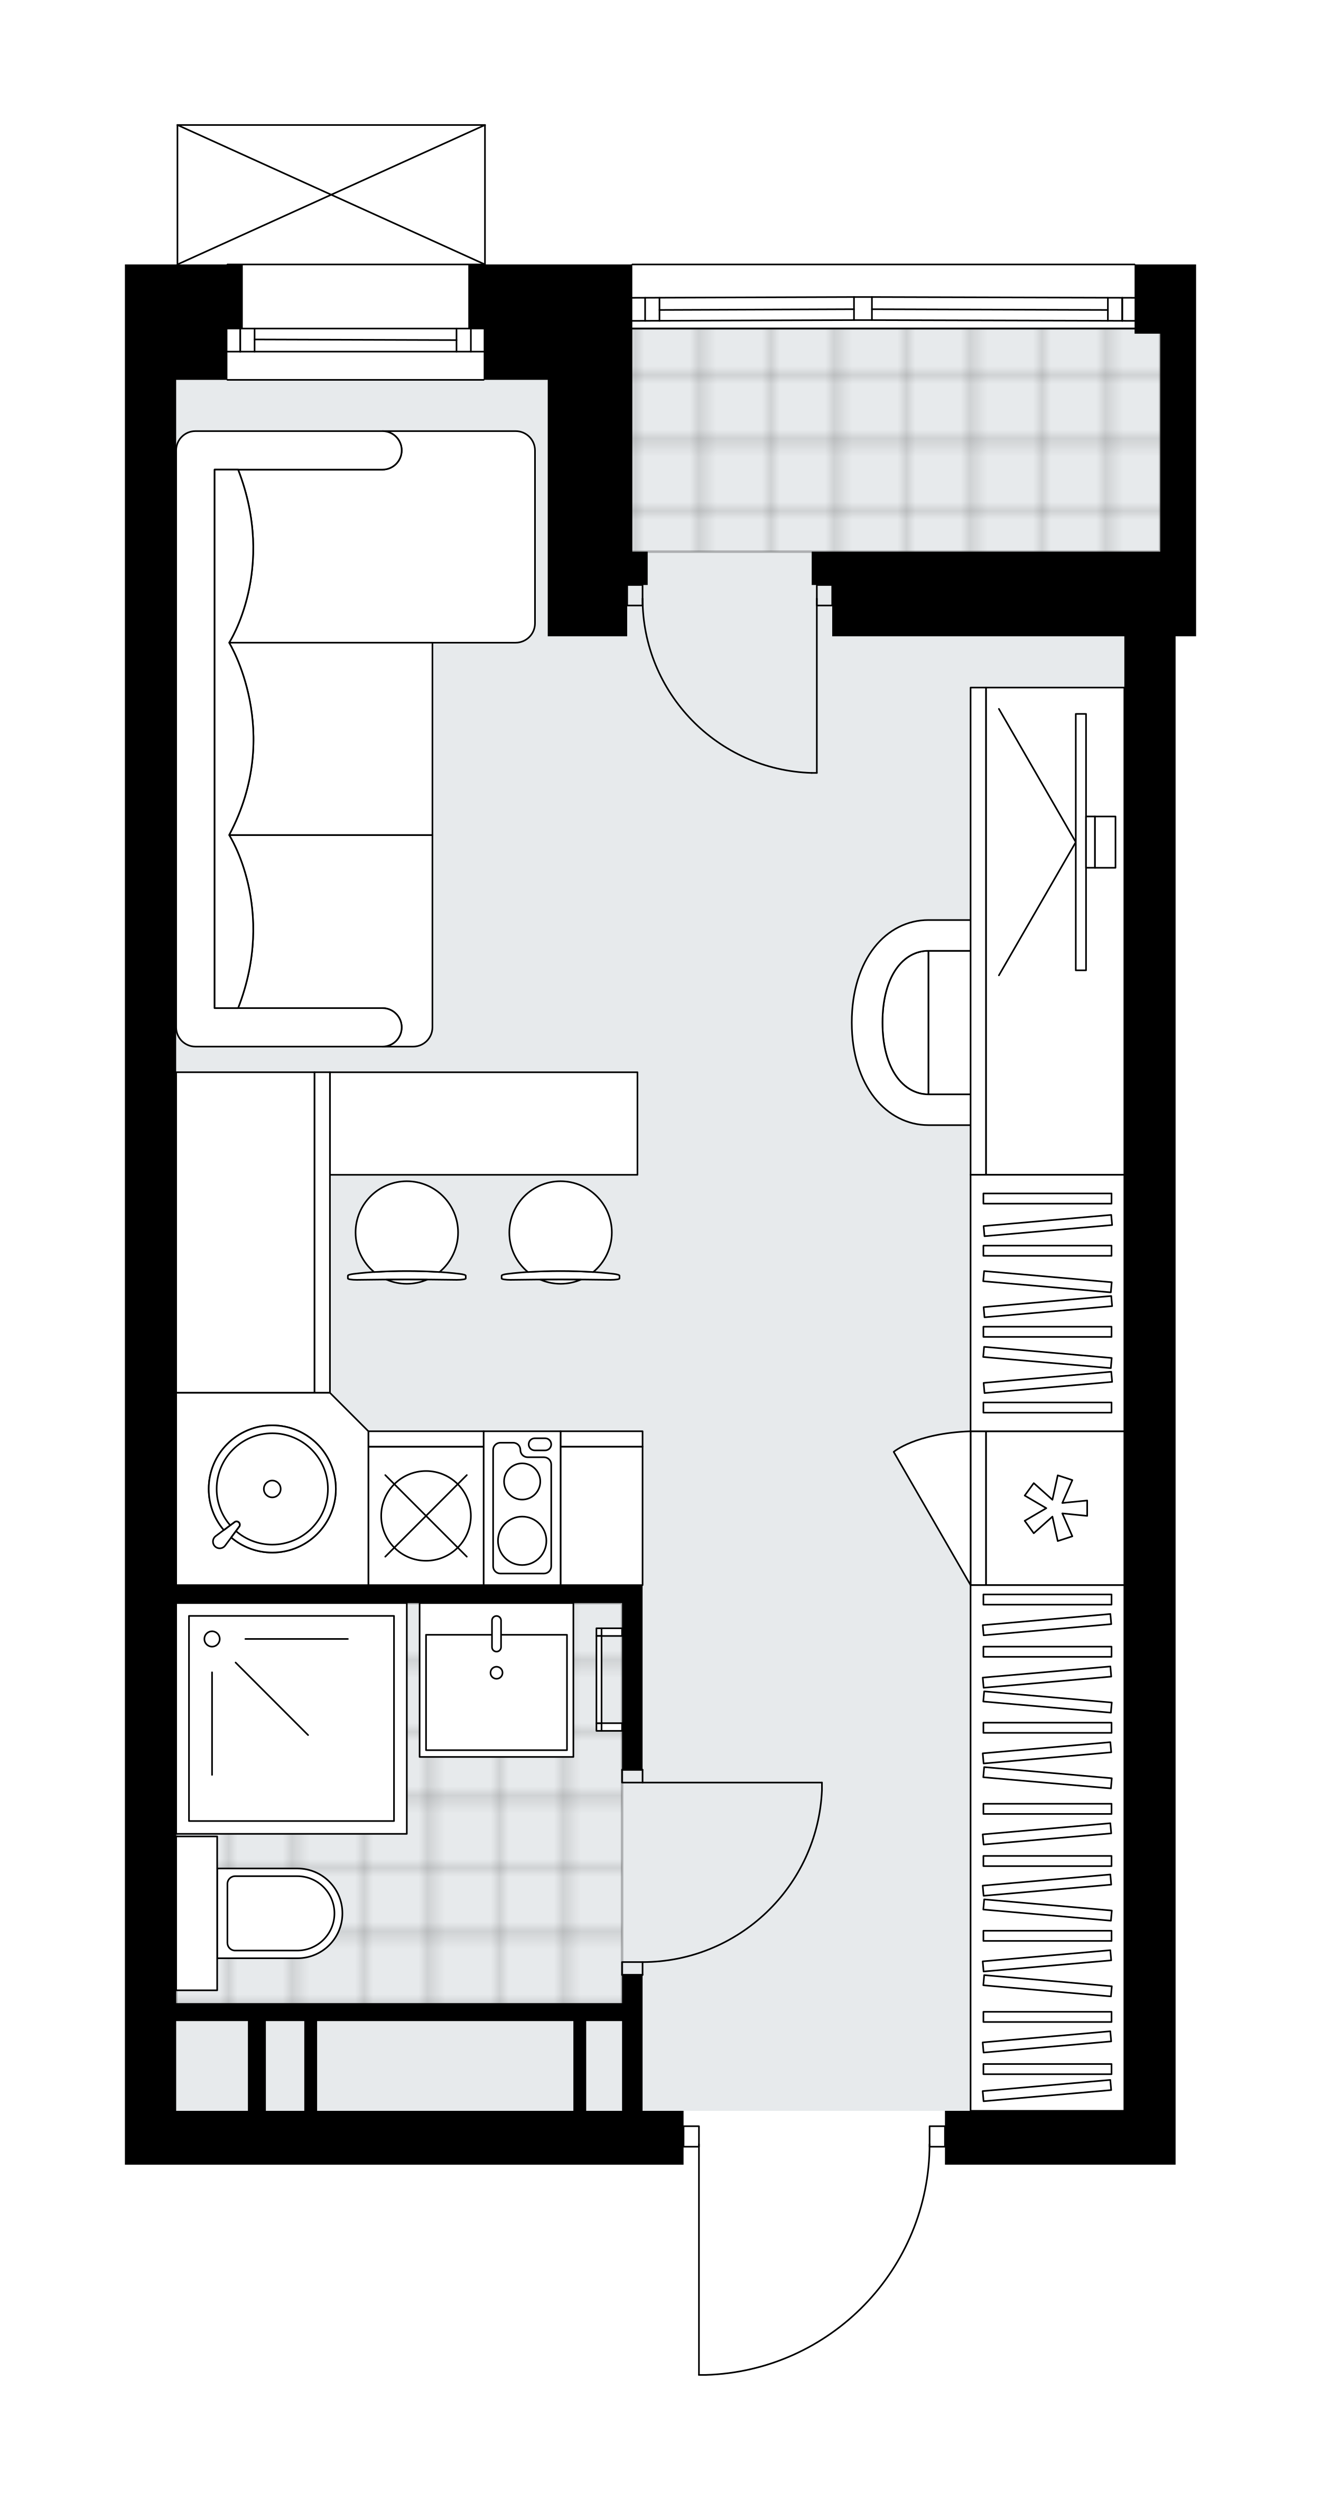 <svg xmlns="http://www.w3.org/2000/svg" xmlns:xlink="http://www.w3.org/1999/xlink" height="2000px" id="Layer_1" style="enable-background:new 0 0 1057.56 2000;" version="1.1" viewBox="0 0 1057.56 2000" width="1057.56px" x="0px" y="0px" xml:space="preserve">
<style type="text/css">
	.st0{fill:none;}
	.st1{opacity:0.25;fill:none;stroke:#000000;stroke-width:0.4;stroke-miterlimit:10;}
	.st2{fill:#FFFFFF;}
	.st3{fill:#E7EAEC;}
	
		.st4{fill:url(#SVGID_1_);stroke:#000000;stroke-width:2;stroke-linecap:round;stroke-linejoin:round;stroke-miterlimit:10;stroke-opacity:0.25;}
	
		.st5{fill:url(#SVGID_00000015350660221621839730000005108645048489636737_);stroke:#000000;stroke-width:2;stroke-linecap:round;stroke-linejoin:round;stroke-miterlimit:10;stroke-opacity:0.25;}
	.st6{fill:none;stroke:#000000;stroke-width:1.3;stroke-linecap:round;stroke-linejoin:round;stroke-miterlimit:10;}
	.st7{fill:#FFFFFF;stroke:#000000;stroke-width:1.3;stroke-linecap:round;stroke-linejoin:round;stroke-miterlimit:10;}
	.st8{fill:none;stroke:#000000;stroke-width:1.3;stroke-linecap:round;stroke-linejoin:round;}
	.st9{fill:none;stroke:#000000;stroke-width:1.3;stroke-linecap:round;stroke-linejoin:round;stroke-dasharray:10.155,10.155;}
	.st10{fill:none;stroke:#000000;stroke-width:1.3;stroke-linecap:round;stroke-linejoin:round;stroke-dasharray:9.988,9.988;}
	.st11{font-family:'Arial-BoldMT';}
	.st12{font-size:107.529px;}
	.st13{font-size:90.986px;}
	.st14{font-family:'ArialMT';}
	.st15{font-size:40px;}
</style>
<pattern height="14.57" id="New_Pattern_Swatch_2" patternUnits="userSpaceOnUse" style="overflow:visible;" viewBox="7.49 -22.06 14.57 14.57" width="14.57" x="1043.5" y="-2009.22">
	<g>
		<rect class="st0" height="14.57" width="14.57" x="7.49" y="-22.06" />
		<g>
			<rect class="st1" height="7.29" width="7.29" x="14.77" y="-7.49" />
		</g>
		<g>
			<rect class="st1" height="7.29" width="7.29" x="0.2" y="-7.49" />
		</g>
		<g>
			<rect class="st1" height="7.29" width="7.29" x="22.06" y="-14.77" />
		</g>
		<g>
			<rect class="st1" height="7.29" width="7.29" x="7.49" y="-14.77" />
			<rect class="st1" height="7.29" width="7.29" x="14.77" y="-22.06" />
		</g>
		<g>
			<rect class="st1" height="7.29" width="7.29" x="0.2" y="-22.06" />
		</g>
		<g>
			<rect class="st1" height="7.29" width="7.29" x="22.06" y="-29.35" />
		</g>
		<g>
			<rect class="st1" height="7.29" width="7.29" x="7.49" y="-29.35" />
		</g>
	</g>
</pattern>
<path class="st2" d="M908.97,211.57h48.59v55.39v174.39v67.7  h-16.41v1179.66v43.08H756.51v-13.71c0,0,0,0,0,0h-11.69c-0.68,47.47-19.2,92.27-52.34,126.4c-33.77,34.79-79.06,54.73-127.52,56.17  c-0.01,0-0.01,0-0.02,0c0,0,0,0,0,0h-5.38c-0.36,0-0.65-0.29-0.65-0.65v-181.92h-11.66v13.71H143.08H100v-43.08V303.89v-41.03  v-51.29h41.41V100c0,0,0,0,0-0.01c0-0.05,0.02-0.09,0.03-0.14c0.01-0.04,0.01-0.08,0.03-0.12c0,0,0-0.01,0-0.01  c0.01-0.03,0.04-0.05,0.06-0.08c0.03-0.04,0.05-0.09,0.09-0.12c0.03-0.03,0.07-0.05,0.1-0.07c0.04-0.02,0.07-0.05,0.11-0.07  c0.05-0.02,0.11-0.03,0.17-0.03c0.03,0,0.05-0.02,0.08-0.02h0.01c0,0,0,0,0,0h246.16c0,0,0,0,0,0h0.02c0.03,0,0.05,0.01,0.08,0.02  c0.05,0.01,0.11,0.01,0.16,0.03c0.04,0.02,0.07,0.04,0.1,0.06c0.04,0.02,0.07,0.04,0.11,0.07c0.04,0.03,0.06,0.08,0.09,0.12  c0.02,0.03,0.04,0.05,0.06,0.08c0,0,0,0.01,0,0.01c0.02,0.04,0.02,0.08,0.03,0.12c0.01,0.05,0.03,0.09,0.03,0.14c0,0,0,0,0,0.01  v111.57h116.67c0-0.36,0.29-0.65,0.65-0.65h402.11C908.68,210.91,908.97,211.21,908.97,211.57z" id="background" />
<g id="floor">
	<polygon class="st3" points="928.84,262.85 506.21,262.85 506.21,303.89 141.03,303.89 141.03,1688.71 900.12,1688.71    900.12,441.34 928.84,441.34  " />
	<pattern id="SVGID_1_" patternTransform="matrix(7.237 0 0 7.237 54561.539 24448.035)" xlink:href="#New_Pattern_Swatch_2">
	</pattern>
	<polygon class="st4" points="141.03,1282.49 141.03,1613.3 397.71,1613.3 397.71,1613.3 498.01,1613.3 498.01,1282.49  " />
	
		<pattern id="SVGID_00000024683196717365623670000016347957451869071275_" patternTransform="matrix(7.237 0 0 7.237 54561.539 24448.035)" xlink:href="#New_Pattern_Swatch_2">
	</pattern>
	
		<rect height="178.49" style="fill:url(#SVGID_00000024683196717365623670000016347957451869071275_);stroke:#000000;stroke-width:2;stroke-linecap:round;stroke-linejoin:round;stroke-miterlimit:10;stroke-opacity:0.25;" width="426.73" x="502.11" y="262.85" />
	<g id="LWPOLYLINE_00000161621581313757399220000009994559506983091368_">
		<rect class="st6" height="10.26" width="16.41" x="498.01" y="1415.85" />
	</g>
	<g id="LWPOLYLINE_00000011711517592146334680000014330746464366987678_">
		<rect class="st6" height="10.26" width="16.41" x="498.01" y="1569.71" />
	</g>
	<g id="LINE_00000134931981414784636290000016404985881276244619_">
		<line class="st6" x1="514.42" x2="498.01" y1="1415.85" y2="1415.85" />
	</g>
	<g id="LINE_00000039095087257380673540000002879076155393786806_">
		<line class="st6" x1="514.42" x2="498.01" y1="1579.97" y2="1579.97" />
	</g>
	<g id="LINE_00000119834263036987147270000008148424126347838367_">
		<line class="st6" x1="514.42" x2="658.03" y1="1426.1" y2="1426.1" />
	</g>
	<g id="ARC_00000120519757681287668450000018207190745404159920_">
		<path class="st6" d="M658.03,1432.26c-3.42,76.85-66.69,137.41-143.61,137.46" />
	</g>
	<g id="LINE_00000032613803759237890120000005061743933595764100_">
		<line class="st6" x1="658.03" x2="658.03" y1="1426.1" y2="1432.26" />
	</g>
	<g id="LWPOLYLINE_00000130635020264209573220000006517982480816510340_">
		<rect class="st6" height="16.41" width="12.31" x="744.2" y="1701.02" />
	</g>
	<g id="LWPOLYLINE_00000003071037688451797800000015319486062237011102_">
		<rect class="st6" height="16.41" width="12.31" x="547.25" y="1701.02" />
	</g>
	<g id="LWPOLYLINE_00000136405021238400326480000006908028332488473501_">
		<path class="st6" d="M564.93,1900c99.85-2.96,179.26-84.75,179.26-184.64" />
	</g>
	<g id="LINE_00000087374624475407026170000000794473890887997580_">
		<line class="st6" x1="559.56" x2="559.56" y1="1715.36" y2="1900" />
	</g>
	<g id="LINE_00000087412219184297920730000010529150895514128542_">
		<line class="st6" x1="559.56" x2="564.93" y1="1900" y2="1900" />
	</g>
	<g id="LWPOLYLINE_00000166674329530099023300000002701627505508597640_">
		<rect class="st6" height="16.41" width="12.31" x="502.11" y="468.01" />
	</g>
	<g id="LWPOLYLINE_00000062897956142487447310000002680258719220797109_">
		<rect class="st6" height="16.41" width="12.31" x="653.93" y="468.01" />
	</g>
	<g id="LWPOLYLINE_00000039112081922884418580000009570952195548037527_">
		<path class="st6" d="M649.86,618.36c-75.44-2.23-135.44-64.03-135.44-139.51" />
	</g>
	<g id="LINE_00000147932362848158758450000017224020055667211925_">
		<line class="st6" x1="653.93" x2="653.93" y1="478.85" y2="618.36" />
	</g>
	<g id="LINE_00000112596630026370840570000012955232963895371691_">
		<line class="st6" x1="653.93" x2="649.86" y1="618.36" y2="618.36" />
	</g>
	<g id="LINE_00000179611551594712995040000013773237532035948689_">
		<line class="st6" x1="908.32" x2="506.21" y1="262.85" y2="262.85" />
	</g>
	<g id="LINE_00000134226890681246202880000015627392573676766648_">
		<line class="st6" x1="506.21" x2="683.68" y1="238.24" y2="237.62" />
	</g>
	<g id="LINE_00000168081588634863979890000015629987499026890917_">
		<line class="st6" x1="698.04" x2="908.32" y1="237.62" y2="238.24" />
	</g>
	<g id="LINE_00000054238018233498783080000012214283746720664212_">
		<line class="st6" x1="898.43" x2="898.43" y1="256.7" y2="238.24" />
	</g>
	<g id="LINE_00000085954492127626358500000013568952460876079802_">
		<line class="st6" x1="516.47" x2="516.47" y1="256.7" y2="238.24" />
	</g>
	<g id="LINE_00000168074910730455471000000004661426400596435113_">
		<line class="st6" x1="506.21" x2="683.68" y1="256.7" y2="256.08" />
	</g>
	<g id="LINE_00000008870428157227022120000011090538015167336626_">
		<line class="st6" x1="698.04" x2="908.32" y1="256.08" y2="256.7" />
	</g>
	<g id="LINE_00000031922389992087254780000002541583731463715243_">
		<line class="st6" x1="698.04" x2="886.94" y1="247.37" y2="247.98" />
	</g>
	<g id="LINE_00000156582610196441899740000000519789389727190944_">
		<line class="st6" x1="527.96" x2="683.68" y1="247.98" y2="247.37" />
	</g>
	<g id="LINE_00000072242957147452101590000002740260014511485610_">
		<line class="st6" x1="527.96" x2="527.96" y1="238.24" y2="256.7" />
	</g>
	<g id="LINE_00000154406887891518601170000007528800702229218695_">
		<line class="st6" x1="898.43" x2="898.43" y1="256.7" y2="238.24" />
	</g>
	<g id="LINE_00000008845853367039312310000002063174629219896252_">
		<line class="st6" x1="886.94" x2="886.94" y1="238.24" y2="256.7" />
	</g>
	<g id="LINE_00000111874637344526212700000017548015045376598713_">
		<line class="st6" x1="683.68" x2="683.68" y1="256.08" y2="237.62" />
	</g>
	<g id="LINE_00000137111468355184893610000010274900940752418717_">
		<line class="st6" x1="683.68" x2="698.04" y1="237.62" y2="237.62" />
	</g>
	<g id="LINE_00000089539333610499708880000015347660706592819099_">
		<line class="st6" x1="698.04" x2="698.04" y1="237.62" y2="256.08" />
	</g>
	<g id="LINE_00000177455422804104457700000015141137918027598264_">
		<line class="st6" x1="698.04" x2="683.68" y1="256.08" y2="256.08" />
	</g>
	<g id="LINE_00000000945378617119690920000017827984355905550779_">
		<line class="st6" x1="506.21" x2="908.32" y1="211.57" y2="211.57" />
	</g>
	<g id="LINE_00000034788741916949262530000003976766796603155612_">
		<line class="st6" x1="182.06" x2="387.22" y1="211.57" y2="211.57" />
	</g>
	<g id="LINE_00000160899917718978875040000004468400219430405280_">
		<line class="st6" x1="387.22" x2="182.06" y1="281.32" y2="281.32" />
	</g>
	<g id="LINE_00000168095891068919526880000006547786553849429679_">
		<line class="st6" x1="192.32" x2="192.32" y1="262.85" y2="281.32" />
	</g>
	<g id="LINE_00000101784082644305780120000016043294751230749330_">
		<line class="st6" x1="376.96" x2="376.96" y1="262.85" y2="281.32" />
	</g>
	<g id="LINE_00000114049508410574824200000007829927484306078087_">
		<line class="st6" x1="387.22" x2="182.06" y1="262.85" y2="262.85" />
	</g>
	<g id="LINE_00000080185457930336035410000015822397036176452516_">
		<line class="st6" x1="365.47" x2="203.81" y1="272.09" y2="271.57" />
	</g>
	<g id="LINE_00000181801917285844809440000013625715437942817929_">
		<line class="st6" x1="365.47" x2="365.47" y1="281.32" y2="262.85" />
	</g>
	<g id="LINE_00000159460481737238842370000005485597692105076103_">
		<line class="st6" x1="192.32" x2="192.32" y1="262.85" y2="281.32" />
	</g>
	<g id="LINE_00000119831548621383361240000014704265498972270009_">
		<line class="st6" x1="203.81" x2="203.81" y1="281.32" y2="262.85" />
	</g>
	<g id="LINE_00000016778779997725058050000005819780755754279569_">
		<line class="st6" x1="387.22" x2="182.06" y1="303.89" y2="303.89" />
	</g>
	<g id="LINE_00000028324631828556740800000005329485312043873726_">
		<line class="st6" x1="142.06" x2="388.25" y1="100" y2="100" />
	</g>
	<g id="LINE_00000016045591613926155430000007121106667738652316_">
		<line class="st6" x1="388.25" x2="388.25" y1="100" y2="211.57" />
	</g>
	<g id="LINE_00000181803810371380434860000017742996245541019016_">
		<line class="st6" x1="142.06" x2="142.06" y1="211.57" y2="100" />
	</g>
	<g id="LWPOLYLINE_00000066480574947434256530000005853184081365931928_">
		<line class="st6" x1="388.25" x2="142.06" y1="211.57" y2="100" />
	</g>
	<g id="LWPOLYLINE_00000122681205715029674050000017514283970124170122_">
		<line class="st6" x1="142.06" x2="388.25" y1="211.57" y2="100" />
	</g>
	<path d="M514.42,1688.71v-108.73h-16.41v22.57H309.26h-96.42h-71.81v-320.05h356.98v133.35h16.41v-133.35v-14.36H141.04l-0.01,0.01   V303.89h41.03v-41.03h12.31v-51.29H100v51.29v41.03v1384.82v43.08h43.08h404.16v-43.08H514.42z M198.48,1688.71h-55.39h-2.05   v-71.81h57.44V1688.71z M243.61,1688.71h-30.77v-71.81h30.77V1688.71z M459.03,1688.71H253.87v-71.81h55.39h149.77V1688.71z    M498.01,1688.71h-28.72v-71.81h28.72V1688.71z" />
	<polygon points="387.22,303.89 438.51,303.89 438.51,468.01 438.51,509.04 502.11,509.04 502.11,468.01 506.21,468.01    518.52,468.01 518.52,441.34 506.21,441.34 506.21,303.89 506.21,262.85 506.21,211.57 374.91,211.57 374.91,262.85 387.22,262.85     " />
	<polygon points="908.32,266.96 928.84,266.96 928.84,441.34 666.24,441.34 649.83,441.34 649.83,468.01 666.24,468.01    666.24,509.04 900.12,509.04 900.12,1688.71 756.51,1688.71 756.51,1731.79 941.15,1731.79 941.15,1688.71 941.15,509.04    957.56,509.04 957.56,441.34 957.56,266.96 957.56,211.57 908.32,211.57  " />
</g>
<g id="mebel">
	<g>
		<g>
			<g id="LINE_00000045607058021815943730000011052080328302678959_">
				<path class="st7" d="M406.12,1019.16c24.83-3.12,60.48-3.12,85.31,0c2.87,0.36,4.53,0.9,4.53,1.47v0.14v2.03      c0,0.61-3.21,1.11-7.18,1.11c-26.6-0.42-53.41-0.42-80.01,0c-3.97,0-7.18-0.5-7.18-1.11v-2.03v-0.14      C401.59,1020.06,403.25,1019.52,406.12,1019.16z" />
			</g>
			<g>
				<path class="st7" d="M432.54,1023.72c4.98,2.15,10.47,3.35,16.24,3.35c5.77,0,11.26-1.2,16.24-3.35      C454.18,1023.65,443.37,1023.65,432.54,1023.72z" />
				<path class="st7" d="M422.64,1017.67c16.73-1.09,35.54-1.09,52.27,0c9.1-7.53,14.9-18.9,14.9-31.63      c0-22.66-18.37-41.03-41.03-41.03c-22.66,0-41.03,18.37-41.03,41.03C407.74,998.77,413.54,1010.14,422.64,1017.67z" />
			</g>
		</g>
		<g>
			<g id="LINE_00000093164935848167953880000002800012725665722243_">
				<path class="st7" d="M283.02,1019.16c24.83-3.12,60.48-3.12,85.31,0c2.87,0.36,4.53,0.9,4.53,1.47v0.14v2.03      c0,0.61-3.21,1.11-7.18,1.11c-26.6-0.42-53.41-0.42-80.01,0c-3.97,0-7.18-0.5-7.18-1.11v-2.03v-0.14      C278.49,1020.06,280.16,1019.52,283.02,1019.16z" />
			</g>
			<g>
				<path class="st7" d="M309.44,1023.72c4.98,2.15,10.47,3.35,16.24,3.35s11.26-1.2,16.24-3.35      C331.09,1023.65,320.27,1023.65,309.44,1023.72z" />
				<path class="st7" d="M299.55,1017.67c16.73-1.09,35.54-1.09,52.27,0c9.1-7.53,14.9-18.9,14.9-31.63      c0-22.66-18.37-41.03-41.03-41.03c-22.66,0-41.03,18.37-41.03,41.03C284.65,998.77,290.45,1010.14,299.55,1017.67z" />
			</g>
		</g>
		
			<rect class="st7" height="82.06" transform="matrix(-1 -8.992597e-11 8.992597e-11 -1 774.454 1797.693)" width="246.19" x="264.13" y="857.81" />
	</g>
	<g>
		
			<rect class="st7" height="110.79" transform="matrix(2.152038e-11 1 -1 2.152038e-11 1182.468 789.609)" width="256.45" x="68.21" y="930.65" />
		
			<rect class="st7" height="12.31" transform="matrix(2.152038e-11 1 -1 2.152038e-11 1244.016 728.062)" width="256.45" x="129.75" y="979.88" />
	</g>
	<g>
		
			<rect class="st7" height="110.79" transform="matrix(-1 -1.224647e-16 1.224647e-16 -1 963.194 2425.478)" width="65.65" x="448.77" y="1157.35" />
		
			<rect class="st7" height="12.31" transform="matrix(-1 -1.224647e-16 1.224647e-16 -1 963.194 2302.383)" width="65.65" x="448.77" y="1145.04" />
	</g>
	<g>
		
			<rect class="st7" height="184.64" transform="matrix(-1 -1.224647e-16 1.224647e-16 -1 466.716 2749.628)" width="184.64" x="141.04" y="1282.49" />
		
			<rect class="st7" height="164.13" transform="matrix(-1 -1.224647e-16 1.224647e-16 -1 466.716 2749.628)" width="164.13" x="151.29" y="1292.75" />
		<circle class="st7" cx="169.76" cy="1311.21" r="6.15" />
		<line class="st7" x1="196.43" x2="278.49" y1="1311.21" y2="1311.21" />
		<line class="st7" x1="188.62" x2="246.65" y1="1330.07" y2="1388.1" />
		<line class="st7" x1="169.76" x2="169.76" y1="1337.89" y2="1419.95" />
	</g>
	<g>
		<path class="st7" d="M274.12,1530.73L274.12,1530.73c0-19.83-16.07-35.9-35.9-35.9h-64.35v71.81h64.35    C258.04,1566.64,274.12,1550.56,274.12,1530.73z" />
		
			<rect class="st7" height="32.83" transform="matrix(4.455973e-11 1 -1 4.455973e-11 1688.184 1373.285)" width="123.1" x="95.9" y="1514.32" />
		<path class="st7" d="M267.75,1530.73L267.75,1530.73c0-16.43-13.32-29.75-29.75-29.75h-49.78c-3.4,0-6.16,2.76-6.16,6.16v47.19    c0,3.4,2.76,6.16,6.16,6.16H238C254.43,1560.48,267.75,1547.16,267.75,1530.73z" />
	</g>
	<g>
		
			<rect class="st7" height="16.41" transform="matrix(6.123234e-17 -1 1 6.123234e-17 -891.843 1871.445)" width="6.15" x="486.72" y="1373.44" />
		
			<rect class="st7" height="4.1" transform="matrix(6.123234e-17 -1 1 6.123234e-17 -902.101 1861.187)" width="6.15" x="476.47" y="1379.59" />
		
			<rect class="st7" height="16.41" transform="matrix(6.123234e-17 -1 1 6.123234e-17 -815.935 1795.536)" width="6.15" x="486.72" y="1297.53" />
		
			<rect class="st7" height="4.1" transform="matrix(6.123234e-17 -1 1 6.123234e-17 -826.193 1785.278)" width="6.15" x="476.47" y="1303.68" />
		
			<rect class="st7" height="4.1" transform="matrix(-1.836970e-16 1 -1 -1.836970e-16 1823.233 864.147)" width="69.75" x="444.67" y="1341.64" />
	</g>
	<g>
		
			<rect class="st7" height="110.79" transform="matrix(-1.836970e-16 1 -1 -1.836970e-16 2051.309 361.859)" width="123.1" x="783.18" y="1151.19" />
		
			<rect class="st7" height="12.31" transform="matrix(-1.836970e-16 1 -1 -1.836970e-16 1989.762 423.407)" width="123.1" x="721.63" y="1200.43" />
		<polygon class="st7" points="850.46,1202.42 870.37,1200.43 870.37,1212.74 850.46,1210.75 858.5,1229.07 846.8,1232.88     842.54,1213.32 827.6,1226.64 820.36,1216.68 837.64,1206.58 820.36,1196.49 827.6,1186.53 842.54,1199.85 846.8,1180.29     858.5,1184.1   " />
		<path class="st7" d="M777.02,1268.13l-61.55-106.6c0,0,17.32-14.85,61.55-16.49V1268.13z" />
	</g>
	<g>
		
			<rect class="st7" height="123.1" transform="matrix(-1 -1.224647e-16 1.224647e-16 -1 794.951 2688.081)" width="123.1" x="335.92" y="1282.49" />
		
			<rect class="st7" height="92.32" transform="matrix(-1 -1.224647e-16 1.224647e-16 -1 794.993 2708.051)" width="112.84" x="341.08" y="1307.86" />
		<path class="st7" d="M397.5,1321.34L397.5,1321.34c2,0,3.63-1.62,3.63-3.63v-21.27c0-2-1.62-3.63-3.63-3.63l0,0    c-2,0-3.63,1.62-3.63,3.63v21.27C393.87,1319.72,395.49,1321.34,397.5,1321.34z" />
		<circle class="st7" cx="397.5" cy="1338.24" r="4.82" />
	</g>
	<g>
		<rect class="st7" height="110.79" width="92.32" x="294.91" y="1157.35" />
		<rect class="st7" height="12.31" width="92.32" x="294.91" y="1145.04" />
		<circle class="st7" cx="341.07" cy="1212.74" r="35.9" />
		<line class="st7" x1="373.71" x2="308.43" y1="1245.38" y2="1180.1" />
		<line class="st7" x1="373.71" x2="308.43" y1="1180.1" y2="1245.38" />
	</g>
	<g>
		
			<rect class="st7" height="123.1" transform="matrix(-1 -1.224647e-16 1.224647e-16 -1 836.002 2413.168)" width="61.55" x="387.23" y="1145.04" />
		<path class="st7" d="M441.3,1253.05v-81.41c0-3.21-2.6-5.81-5.82-5.81h-13.05c-3.21,0-5.82-2.6-5.82-5.82l0,0    c0-3.21-2.6-5.81-5.82-5.81H400.6c-3.21,0-5.82,2.6-5.82,5.81v93.04c0,3.21,2.6,5.81,5.82,5.81h34.89    C438.7,1258.86,441.3,1256.26,441.3,1253.05z" />
		<path class="st7" d="M428.1,1150.65h8.35c2.68,0,4.85,2.17,4.85,4.85l0,0c0,2.68-2.17,4.85-4.85,4.85h-8.35    c-2.68,0-4.85-2.17-4.85-4.85l0,0C423.26,1152.82,425.43,1150.65,428.1,1150.65z" />
		<circle class="st7" cx="418.04" cy="1185.21" r="14.5" />
		<circle class="st7" cx="418.04" cy="1232.69" r="19.38" />
	</g>
	<g>
		<polygon class="st7" points="294.91,1145.04 294.91,1268.13 141.04,1268.13 141.04,1114.26 264.13,1114.26   " />
		<g id="ARC_00000034811207739305043360000009311736197373572998_">
			<path class="st7" d="M172.67,1228.92c-0.42,0.31-0.79,0.69-1.11,1.11c-1.79,2.41-1.3,5.81,1.11,7.6s5.81,1.3,7.6-1.11l11.48-15.4     c0.44-0.81,0.44-1.78,0-2.58c-0.71-1.32-2.36-1.81-3.68-1.1L172.67,1228.92z" />
		</g>
		<path class="st7" d="M185.12,1230.01l6.63-8.89c0.44-0.81,0.44-1.78,0-2.58c-0.71-1.32-2.36-1.81-3.68-1.1l-8.89,6.63    c-7.52-8.87-12.08-20.33-12.08-32.87c0-28.1,22.78-50.88,50.88-50.88s50.88,22.78,50.88,50.88s-22.78,50.88-50.88,50.88    C205.44,1242.08,193.98,1237.52,185.12,1230.01z" />
		<path class="st7" d="M185.12,1230.01l6.63-8.89c0.44-0.81,0.44-1.78,0-2.58c-0.71-1.32-2.36-1.81-3.68-1.1l-8.89,6.63    c-7.52-8.87-12.08-20.33-12.08-32.87c0-28.1,22.78-50.88,50.88-50.88s50.88,22.78,50.88,50.88s-22.78,50.88-50.88,50.88    C205.44,1242.08,193.98,1237.52,185.12,1230.01z" />
		<path class="st7" d="M191.75,1221.12c0.44-0.81,0.44-1.78,0-2.58c-0.71-1.32-2.36-1.81-3.68-1.1l-3.79,2.82    c-6.74-7.8-10.84-17.95-10.84-29.07c0-24.6,19.94-44.54,44.54-44.54s44.54,19.94,44.54,44.54c0,24.6-19.94,44.54-44.54,44.54    c-11.11,0-21.25-4.1-29.05-10.82L191.75,1221.12z" />
		<circle class="st7" cx="217.97" cy="1191.2" r="6.74" />
	</g>
	<g>
		<g>
			<g>
				<path class="st7" d="M845.93,776.01v84.16c0,8.47-6.87,15.34-15.34,15.34h-87.35V760.67h87.35      C839.06,760.67,845.93,767.54,845.93,776.01z" />
				<path class="st7" d="M743.25,875.51c-19.93,0-36.77-20.05-36.77-57.44c0-37.39,16.63-57.4,36.77-57.4V875.51z" />
				<path class="st7" d="M743.25,736.05c-33.6,0-61.34,31.03-61.34,82.02s28.1,82.06,61.34,82.06h87.3v-24.62h-87.3      c-19.93,0-36.77-20.05-36.77-57.44c0-37.39,16.63-57.4,36.77-57.4h87.3v-24.62H743.25z" />
			</g>
		</g>
		<g>
			
				<rect class="st7" height="110.79" transform="matrix(5.583967e-10 1 -1 5.583967e-10 1589.703 -99.748)" width="389.8" x="649.82" y="689.58" />
			
				<rect class="st7" height="12.31" transform="matrix(3.603125e-10 1 -1 3.603125e-10 1528.155 -38.2)" width="389.8" x="588.28" y="738.82" />
		</g>
		<g>
			<g>
				<g id="LINE_00000121264948564258156020000016624312577715623063_">
					<line class="st7" x1="861.24" x2="799.69" y1="673.71" y2="567.11" />
				</g>
				<g id="LINE_00000065071471756350364030000001368620982293389219_">
					<line class="st7" x1="861.24" x2="799.69" y1="673.71" y2="780.31" />
				</g>
			</g>
			<rect class="st7" height="205.16" width="8.21" x="861.24" y="571.13" />
			
				<rect class="st7" height="41.03" transform="matrix(-1 2.702943e-10 -2.702943e-10 -1 1746.064 1347.422)" width="7.18" x="869.44" y="653.2" />
			<rect class="st7" height="41.03" width="16.41" x="876.62" y="653.2" />
		</g>
	</g>
	<g>
		
			<rect class="st7" height="205.16" transform="matrix(-1 -1.886443e-10 1.886443e-10 -1 1677.141 2084.915)" width="123.1" x="777.02" y="939.88" />
		<g>
			
				<rect class="st7" height="8.15" transform="matrix(-1 -1.796662e-10 1.796662e-10 -1 1677.141 2252.119)" width="102.58" x="787.28" y="1121.98" />
			
				<rect class="st7" height="8.15" transform="matrix(-1 -1.793824e-10 1.793824e-10 -1 1677.141 2130.94)" width="102.58" x="787.28" y="1061.39" />
			
				<rect class="st7" height="8.15" transform="matrix(-0.996 -0.087 0.087 -0.996 1579.328 2240.288)" width="102.58" x="787.28" y="1081.59" />
			
				<rect class="st7" height="8.15" transform="matrix(-0.996 0.087 -0.087 -0.996 1770.332 2134.431)" width="102.58" x="787.28" y="1101.79" />
			
				<rect class="st7" height="8.15" transform="matrix(-0.996 -0.087 0.087 -0.996 1584.608 2119.339)" width="102.58" x="787.28" y="1021" />
			
				<rect class="st7" height="8.15" transform="matrix(-0.996 0.087 -0.087 -0.996 1765.051 2013.483)" width="102.58" x="787.28" y="1041.2" />
			
				<rect class="st7" height="8.15" transform="matrix(-1 -1.795596e-10 1.795596e-10 -1 1677.141 2001.217)" width="102.58" x="787.28" y="996.53" />
			
				<rect class="st7" height="8.15" transform="matrix(-1 -1.797546e-10 1.797546e-10 -1 1677.141 1917.71)" width="102.58" x="787.28" y="954.78" />
			
				<rect class="st7" height="8.15" transform="matrix(-0.996 0.087 -0.087 -0.996 1759.398 1884.007)" width="102.58" x="787.28" y="976.34" />
		</g>
	</g>
	<g>
		<path class="st7" d="M306.19,375.69L306.19,375.69c8.5,0,15.39-6.89,15.39-15.39v0c0-8.5-6.89-15.39-15.39-15.39h0h106.66    c8.53,0,15.44,6.91,15.44,15.44v138.35c0,8.5-6.96,15.46-15.46,15.46l-229.39,0c0,0,38.14-58.78,7.17-138.48H306.19z" />
		<path class="st7" d="M306.19,806.52L306.19,806.52c8.5,0,15.39,6.89,15.39,15.39v0c0,8.5-6.89,15.39-15.39,15.39h0h24.56    c8.53,0,15.44-6.91,15.44-15.44V668.19c0-0.08-0.07-0.15-0.15-0.15l-162.61,0c0,0,38.14,58.78,7.17,138.48H306.19z" />
		<path class="st7" d="M156.42,837.3h149.77c8.5,0,15.39-6.89,15.39-15.39v0c0-8.5-6.89-15.39-15.39-15.39H171.81V375.69h134.38    c8.5,0,15.39-6.89,15.39-15.39v0c0-8.5-6.89-15.39-15.39-15.39H156.42c-8.5,0-15.39,6.89-15.39,15.39v461.61    C141.04,830.37,147.96,837.3,156.42,837.3z" />
		<path class="st7" d="M183.44,668.04H346.2V514.17H183.44C183.44,514.17,227.27,585.48,183.44,668.04z" />
		<g>
			<path class="st7" d="M190.61,375.69c30.97,79.7-7.17,138.48-7.17,138.48v0c0,0,43.83,71.3,0,153.87v0     c0,0,38.14,58.78,7.17,138.48h-18.8V375.69L190.61,375.69z" />
		</g>
	</g>
	<g>
		<rect class="st7" height="420.58" width="123.1" x="777.02" y="1268.13" />
		<g>
			<rect class="st7" height="8.15" width="102.58" x="787.28" y="1275.6" />
			<rect class="st7" height="8.15" width="102.58" x="787.28" y="1317.35" />
			
				<rect class="st7" height="8.15" transform="matrix(0.996 -0.087 0.087 0.996 -110.1 78.033)" width="102.58" x="787.28" y="1295.8" />
			<rect class="st7" height="8.15" width="102.58" x="787.28" y="1378.17" />
			
				<rect class="st7" height="8.15" transform="matrix(0.996 0.087 -0.087 0.996 121.902 -67.903)" width="102.58" x="787.28" y="1357.98" />
			
				<rect class="st7" height="8.15" transform="matrix(0.996 -0.087 0.087 0.996 -113.76 78.192)" width="102.58" x="787.28" y="1337.78" />
			
				<rect class="st7" height="8.15" transform="matrix(0.996 0.087 -0.087 0.996 127.183 -67.673)" width="102.58" x="787.28" y="1418.57" />
			
				<rect class="st7" height="8.15" transform="matrix(0.996 -0.087 0.087 0.996 -119.04 78.423)" width="102.58" x="787.28" y="1398.37" />
			<rect class="st7" height="8.15" width="102.58" x="787.28" y="1443.04" />
			<rect class="st7" height="8.15" width="102.58" x="787.28" y="1484.79" />
			
				<rect class="st7" height="8.15" transform="matrix(0.996 -0.087 0.087 0.996 -124.693 78.67)" width="102.58" x="787.28" y="1463.23" />
			<rect class="st7" height="8.15" width="102.58" x="787.28" y="1544.63" />
			
				<rect class="st7" height="8.15" transform="matrix(0.996 0.087 -0.087 0.996 136.41 -67.27)" width="102.58" x="787.28" y="1524.43" />
			
				<rect class="st7" height="8.15" transform="matrix(0.996 -0.087 0.087 0.996 -128.267 78.826)" width="102.58" x="787.28" y="1504.24" />
			
				<rect class="st7" height="8.15" transform="matrix(0.996 0.087 -0.087 0.996 141.69 -67.039)" width="102.58" x="787.28" y="1585.02" />
			
				<rect class="st7" height="8.15" transform="matrix(0.996 -0.087 0.087 0.996 -133.548 79.056)" width="102.58" x="787.28" y="1564.83" />
			<rect class="st7" height="8.15" width="102.58" x="787.28" y="1609.49" />
			<rect class="st7" height="8.15" width="102.58" x="787.28" y="1651.25" />
			
				<rect class="st7" height="8.15" transform="matrix(0.996 -0.087 0.087 0.996 -139.201 79.303)" width="102.58" x="787.28" y="1629.69" />
			
				<rect class="st7" height="8.15" transform="matrix(0.996 -0.087 0.087 0.996 -142.595 79.451)" width="102.58" x="787.28" y="1668.63" />
		</g>
	</g>
</g>
</svg>
